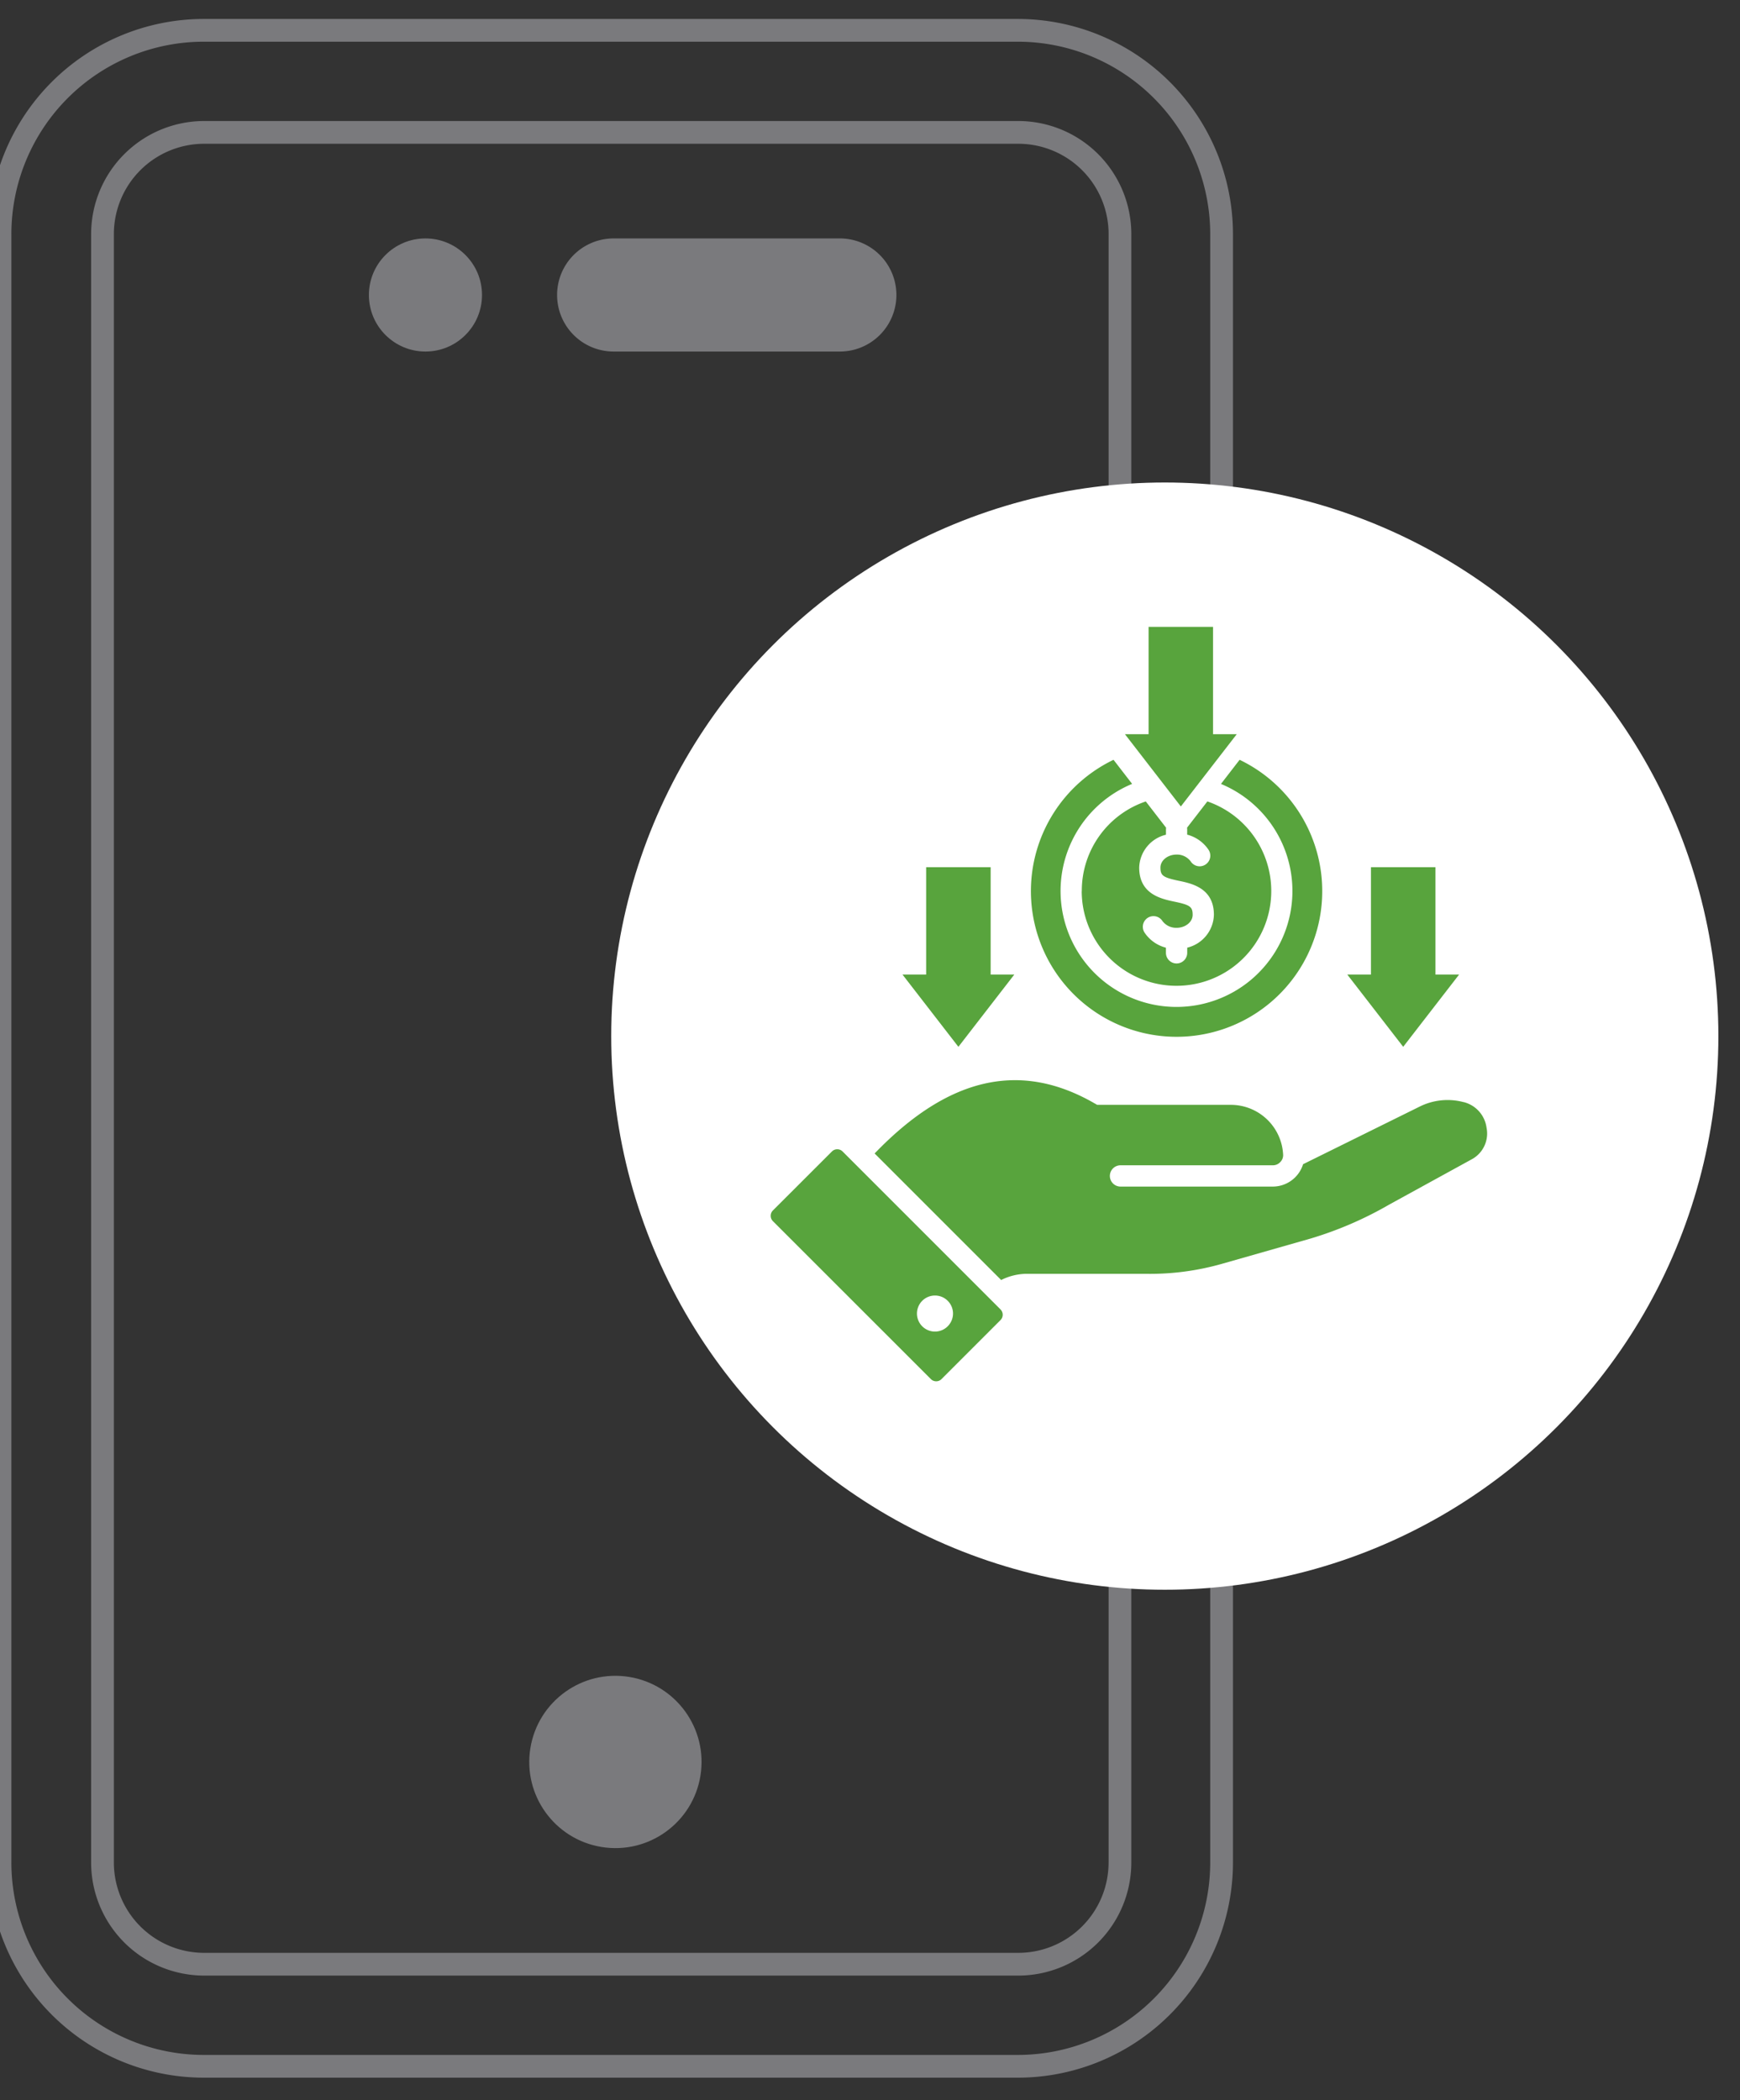 <svg height="554" viewBox="0 0 459 554" width="459" xmlns="http://www.w3.org/2000/svg" xmlns:xlink="http://www.w3.org/1999/xlink"><rect x="0" y="0" width="459" height="554" fill="#333333" stroke="none"/><clipPath id="a"><path d="m0 0h459v554h-459z"/></clipPath><g clip-path="url(#a)"><g transform="translate(-34.27 -20.36)"><g fill="#7a7a7d"><path d="m88 25.36h214.79a56.791 56.791 0 0 1 56.727 56.727v429.58a56.791 56.791 0 0 1 -56.727 56.727h-214.79a56.791 56.791 0 0 1 -56.73-56.727v-429.58a56.791 56.791 0 0 1 56.73-56.727zm214.79 537.034a50.784 50.784 0 0 0 50.727-50.727v-429.58a50.784 50.784 0 0 0 -50.73-50.727h-214.787a50.784 50.784 0 0 0 -50.73 50.727v429.58a50.784 50.784 0 0 0 50.73 50.727zm-214.677-510.112h214.787a29.839 29.839 0 0 1 29.805 29.805v429.58a29.839 29.839 0 0 1 -29.805 29.8h-214.787a29.839 29.839 0 0 1 -29.805-29.8v-429.58a29.839 29.839 0 0 1 29.805-29.805zm238.6 459.385v-429.58a23.832 23.832 0 0 0 -23.813-23.805h-214.787a23.832 23.832 0 0 0 -23.805 23.805v429.58a23.832 23.832 0 0 0 23.805 23.8h214.787a23.832 23.832 0 0 0 23.805-23.8z"/><path d="m235.058 75.46h-59.67a14.918 14.918 0 1 0 0 29.835h59.67a14.918 14.918 0 0 0 0-29.835z" transform="translate(20.878 7.792)"/><circle cx="14.918" cy="14.918" r="14.918" transform="translate(131.584 83.252)"/><circle cx="22.726" cy="22.726" r="22.726" transform="matrix(.16 -.987 .987 .16 170.543 503.91)"/></g><circle cx="146.029" cy="146.029" fill="#fff" r="146.029" transform="translate(195.508 147.631)"/><path d="m331.651 191.69-14.743 19.055-14.742-19.055h6.234v-28.32h17v28.32zm-64.915 63.41v-28.33h-17.015v28.32h-6.235l14.743 19.055 14.743-19.055h-6.235v.012zm117.336 0v-28.33h-17.015v28.32h-6.235l14.743 19.055 14.743-19.055h-6.235v.012zm-114.725 88.33a1.984 1.984 0 0 1 0 2.785l-15.582 15.585a1.946 1.946 0 0 1 -1.4.571 1.939 1.939 0 0 1 -1.387-.571l-41.688-41.676a2 2 0 0 1 0-2.809l15.582-15.57a1.984 1.984 0 0 1 2.8 0l41.688 41.688zm-12.54 1.072a4.755 4.755 0 1 0 -4.755 4.755 4.767 4.767 0 0 0 4.755-4.757zm134.693-55.766a16.509 16.509 0 0 0 -11.549 1.154l-30.8 15.221a8.37 8.37 0 0 1 -7.995 5.9h-40.214a2.809 2.809 0 0 1 0-5.617h40.208a2.63 2.63 0 0 0 2-.862 2.549 2.549 0 0 0 .734-2.028 13.821 13.821 0 0 0 -13.81-13.053h-35.239l-.653-.373c-19.591-11.316-38.611-7-58.05 13.2l33.378 33.378a15.32 15.32 0 0 1 6.4-1.632h31.78a69.339 69.339 0 0 0 20.046-2.634l23.379-6.666a96.532 96.532 0 0 0 20.78-8.974l21.934-12.039a7.715 7.715 0 0 0 3.729-8.181 8.062 8.062 0 0 0 -6.049-6.806zm-100.74-55.65a25 25 0 1 0 33.145-23.67l-5.361 6.934a2.726 2.726 0 0 1 .035.443v1.387a9.755 9.755 0 0 1 5.629 3.986 2.807 2.807 0 0 1 -4.673 3.112 4.49 4.49 0 0 0 -3.753-1.841c-2.343 0-4.254 1.538-4.254 3.426 0 2.121.676 2.611 4.813 3.485h.012c3.473.723 9.277 1.946 9.277 8.986a9.182 9.182 0 0 1 -7.039 8.659v1.41a2.809 2.809 0 0 1 -5.617 0v-1.403a9.708 9.708 0 0 1 -5.641-3.986 2.809 2.809 0 0 1 4.685-3.1 4.5 4.5 0 0 0 3.764 1.841c2.331 0 4.242-1.538 4.242-3.415 0-2.133-.676-2.622-4.813-3.485-3.485-.734-9.289-1.97-9.289-8.986a9.2 9.2 0 0 1 7.063-8.671v-1.4a2.835 2.835 0 0 1 .035-.443l-5.361-6.934a24.86 24.86 0 0 0 -16.876 23.682zm41.64-34.636-4.906 6.352a30.582 30.582 0 1 1 -23.437-.012l-4.906-6.352a38.425 38.425 0 1 0 33.262 0z" fill="#58a43d" transform="translate(28.86 22.336)"/></g></g></svg>